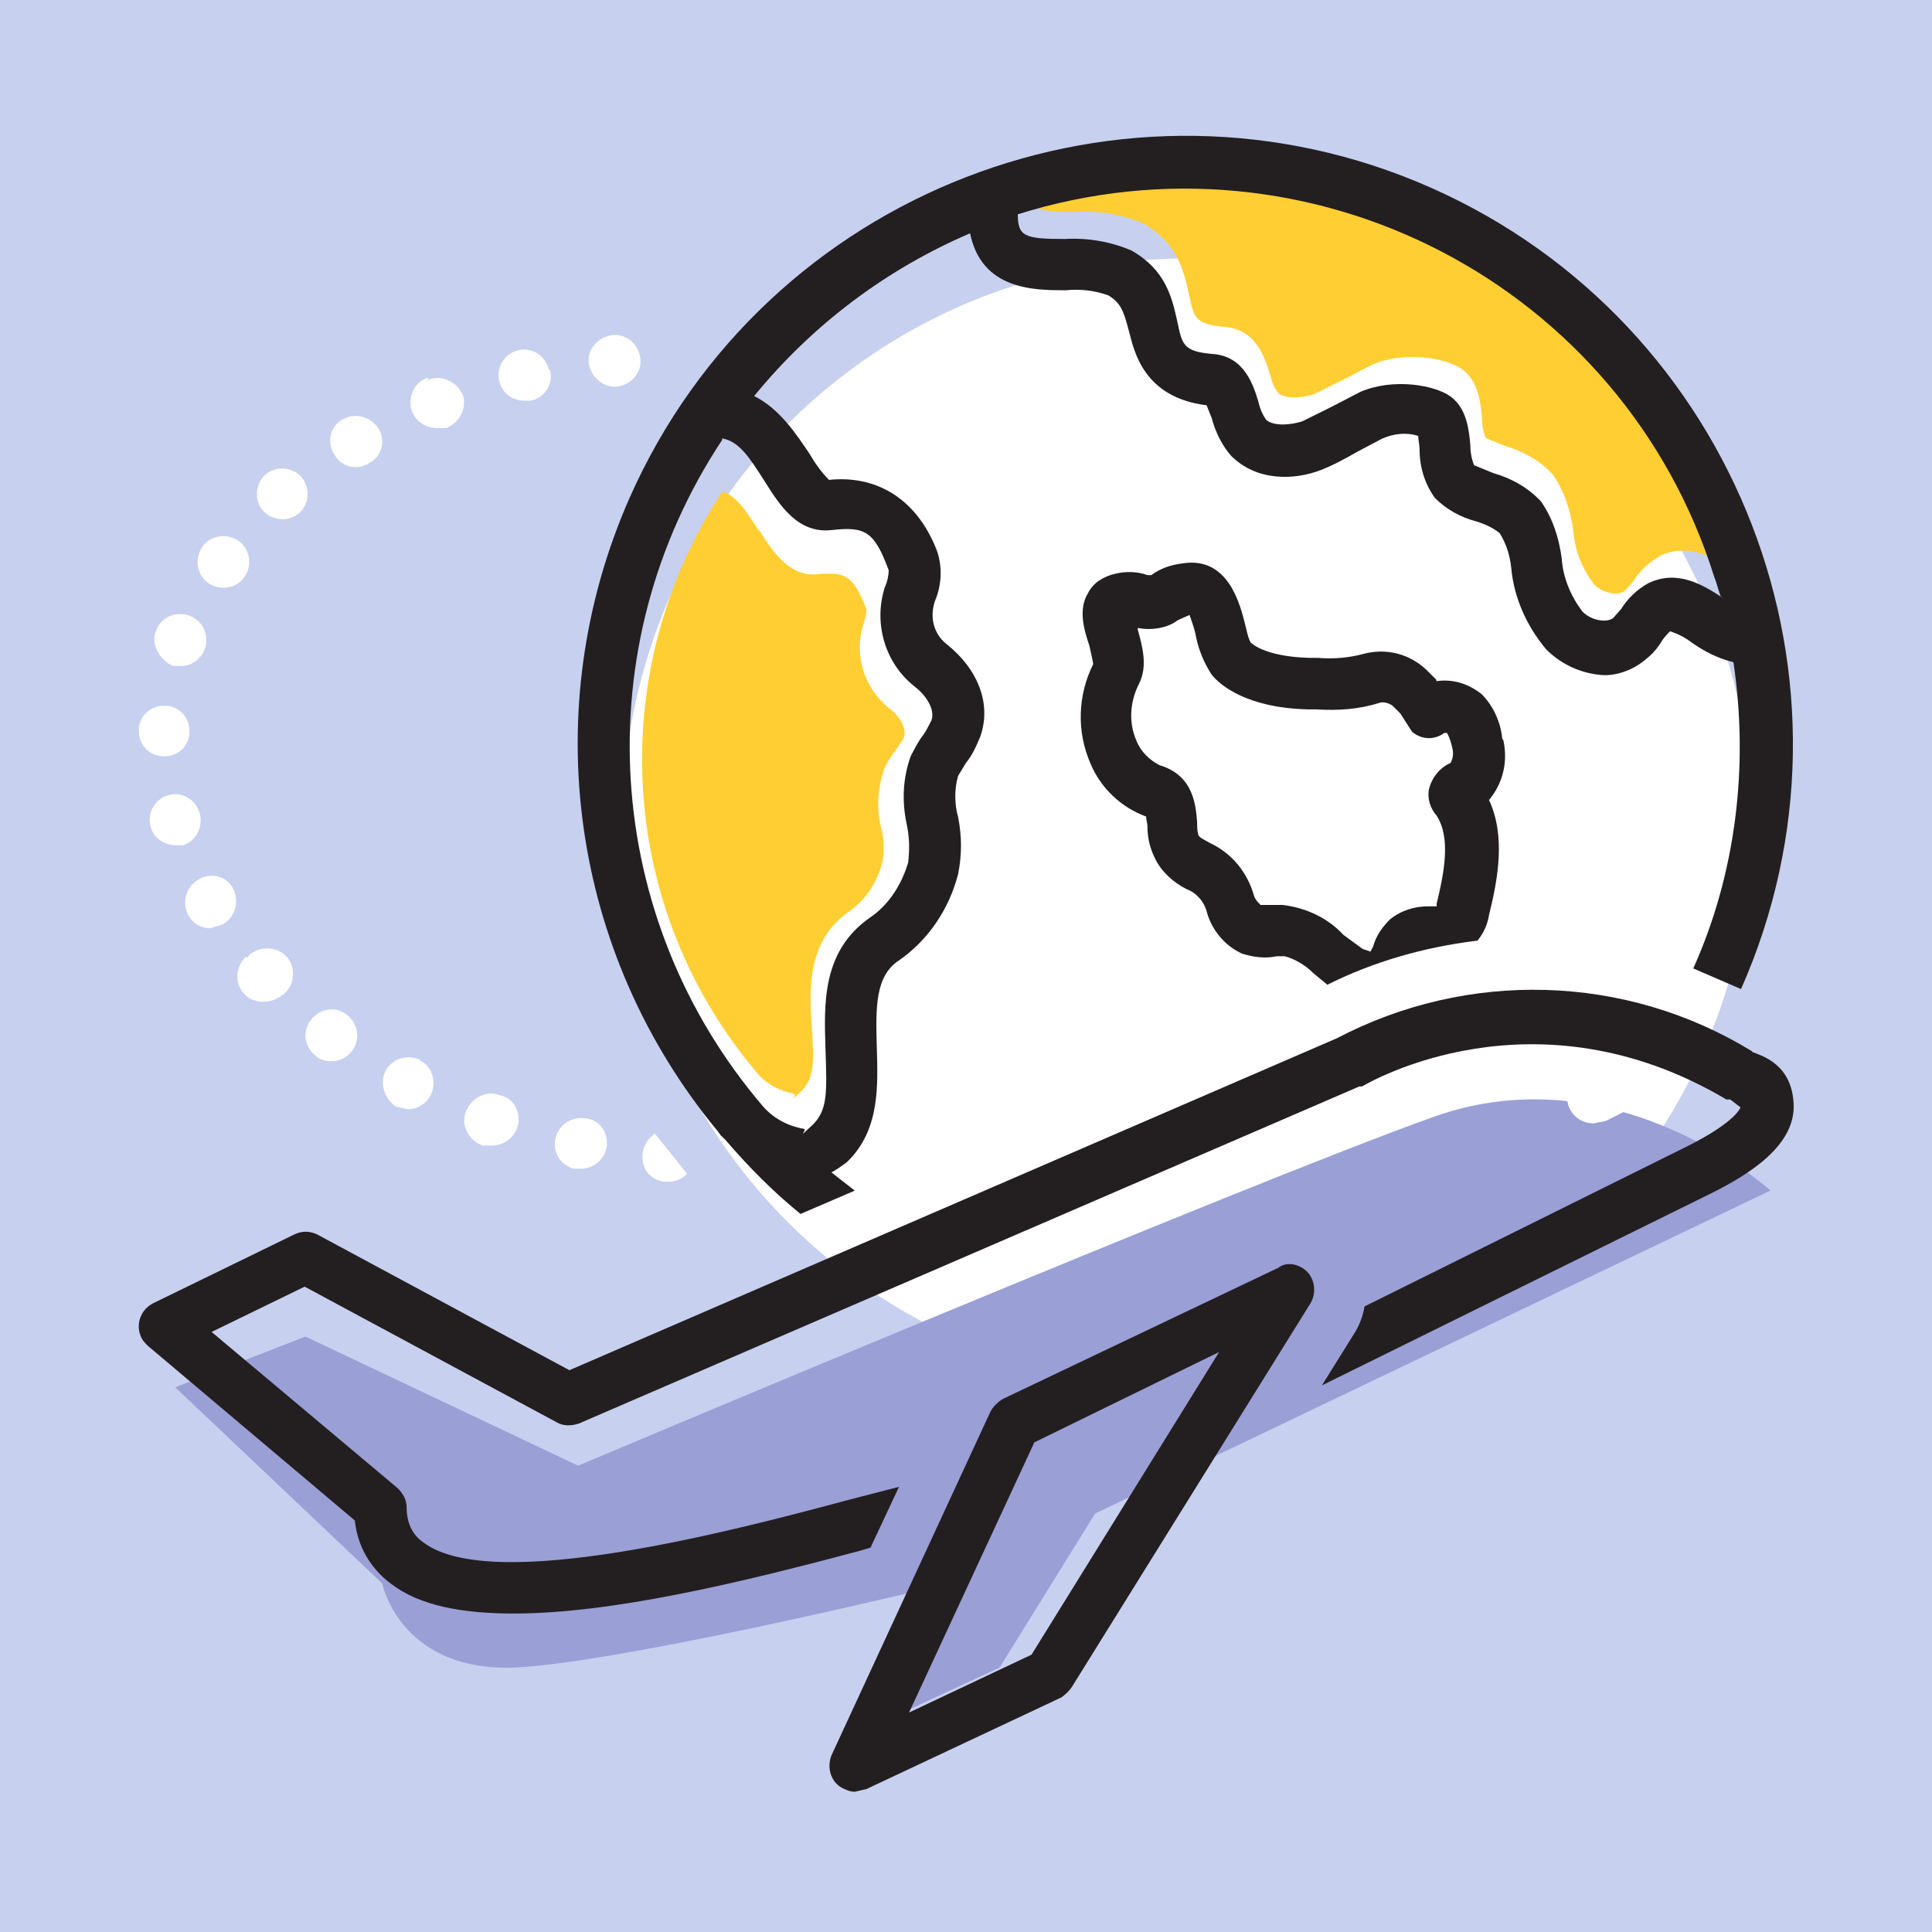 <?xml version="1.0" encoding="UTF-8"?> <svg xmlns="http://www.w3.org/2000/svg" id="_レイヤー_2" data-name="レイヤー 2" viewBox="0 0 71.22 71.22"><defs><style> .cls-1 { fill: #9a9fd6; } .cls-2 { fill: #231f20; } .cls-3 { fill: #c7d0ef; } .cls-4 { fill: #fff; } .cls-5 { fill: #ffce32; } </style></defs><g id="_レイヤー_1-2" data-name="レイヤー 1"><g><rect class="cls-3" width="71.22" height="71.22"></rect><circle class="cls-4" cx="43.76" cy="30.34" r="20.81"></circle><path class="cls-1" d="M65.27,43.89s-5.65-5.13-12.42-2.72-31.54,12.86-31.54,12.86l-10.05-4.76-4.8,1.87,7.63,7.23s.69,3.45,5.26,3.08,15.63-3.08,15.63-3.08l30.3-14.49Z"></path><g><polygon class="cls-1" points="36.94 53.61 32.32 63.57 36.85 61.47 43.76 50.32 36.94 53.61"></polygon><path class="cls-5" d="M61.19,20.5c-.43.24-.76.57-1,.95l-.29.33c-.24.19-.81.1-1.14-.24-.43-.57-.71-1.24-.76-1.95-.1-.76-.33-1.48-.76-2.1-.48-.52-1.1-.86-1.76-1.05l-.71-.29c-.1-.24-.14-.52-.14-.76-.05-.57-.14-1.33-.71-1.76s-2.1-.71-3.33-.19l-1.1.57-1.05.52c-.43.14-1.05.19-1.33-.05-.14-.19-.24-.43-.29-.67-.19-.62-.52-1.67-1.67-1.76s-1.14-.38-1.33-1.24-.43-1.86-1.67-2.57c-.76-.33-1.62-.48-2.48-.43-1.48,0-1.72-.1-1.72-.91,10.77-3.38,22.3,2.57,25.68,13.39.1.24.14.48.24.71-.67-.43-1.57-1-2.67-.52Z"></path><path class="cls-4" d="M6.07,27.88c.52,0,.95-.43.91-.95,0-.52-.43-.95-.95-.91-.52,0-.95.43-.91.95,0,.52.43.91.91.91h.05Z"></path><path class="cls-4" d="M7.26,32.46c-.43.29-.57.86-.29,1.33.19.29.48.43.76.43l.48-.14c.48-.29.62-.86.38-1.33s-.86-.62-1.33-.29h0Z"></path><path class="cls-4" d="M22.6,14.26h.1c.52-.05.95-.48.91-1s-.48-.95-1-.91-.95.48-.91,1c.05.48.43.86.91.91Z"></path><path class="cls-4" d="M9.07,35.27c-.38.33-.43.95-.1,1.33.19.24.48.33.76.33.24,0,.48-.1.67-.24.43-.29.52-.91.24-1.33s-.91-.52-1.33-.24c-.1.05-.14.1-.19.19l-.05-.05Z"></path><path class="cls-4" d="M7.36,29.98c-.14-.52-.67-.81-1.14-.67-.52.14-.81.67-.67,1.14.1.43.48.71.95.71h.24c.48-.14.76-.67.62-1.19h0Z"></path><path class="cls-4" d="M11.12,17.59c-.33-.38-.95-.43-1.33-.1h0c-.38.33-.43.95-.1,1.33.33.38.95.43,1.33.1s.43-.91.1-1.33h0Z"></path><path class="cls-4" d="M7.69,21.5c.43.29,1.05.19,1.33-.24.29-.43.19-1.05-.24-1.33h0c-.43-.29-1.05-.19-1.33.24-.29.43-.19,1.05.24,1.33Z"></path><path class="cls-4" d="M6.36,24.55h.33c.52,0,.95-.48.91-1,0-.52-.48-.95-1-.91-.52,0-.95.48-.91,1,.05.38.29.71.67.91h0Z"></path><path class="cls-4" d="M18.41,40.37c-.48-.19-1.05.1-1.24.62-.19.48.1,1.05.62,1.24h.33c.52,0,.95-.38,1-.91,0-.48-.24-.86-.71-.95h0Z"></path><path class="cls-4" d="M21.51,41.22c-.52-.05-1,.33-1.05.86-.05.48.24.86.67,1h.19c.52.05,1-.33,1.05-.86.05-.52-.33-1-.86-1h0Z"></path><path class="cls-4" d="M24.13,41.8c-.43.29-.57.86-.33,1.33.14.24.43.43.76.43h.1c.24,0,.48-.1.67-.29l-1.19-1.48Z"></path><path class="cls-4" d="M20.22,13.59c-.14-.52-.67-.81-1.14-.67-.52.14-.81.67-.67,1.14.1.43.48.71.91.71h.24c.52-.1.86-.62.71-1.14-.05,0-.05-.05-.05-.05Z"></path><path class="cls-4" d="M12.79,37.41c-.43-.33-1-.24-1.33.19s-.24,1,.19,1.33c.14.14.38.19.57.19.52,0,.95-.43.95-.95,0-.29-.14-.57-.38-.76Z"></path><path class="cls-4" d="M15.79,13.92c-.52.14-.76.71-.62,1.19.14.43.52.67.95.67h.33c.48-.19.76-.71.62-1.19-.19-.48-.71-.76-1.19-.62-.05,0-.1.05-.1.05v-.1Z"></path><path class="cls-4" d="M12.65,15.45c-.48.24-.62.86-.33,1.29.24.48.86.62,1.29.33.48-.24.62-.86.33-1.29h0c-.29-.43-.86-.57-1.29-.33Z"></path><path class="cls-4" d="M15.51,39.08c-.48-.24-1.05-.05-1.29.38-.24.48-.05,1.05.38,1.33l.43.1c.52,0,.95-.43.95-.95,0-.38-.19-.71-.52-.86h.05Z"></path><path class="cls-4" d="M58.72,41.41c-.52,0-.95-.43-.95-.95,0-.38.19-.71.52-.86l3-1.48c.48-.24,1.05-.05,1.29.43s.05,1.05-.43,1.29l-2.95,1.48-.48.1Z"></path><path class="cls-2" d="M26.61,41.89l.14.14c.86,1,1.76,1.91,2.76,2.72l2-.86-.86-.67c.19-.1.38-.24.57-.38,1.24-1.19,1.14-2.86,1.1-4.29s-.05-2.57.81-3.14c1.1-.76,1.86-1.91,2.19-3.19.14-.71.14-1.38,0-2.1-.14-.48-.14-1.05,0-1.52l.29-.48c.24-.29.38-.62.52-.95.43-1.19-.05-2.48-1.24-3.43-.48-.38-.62-1-.43-1.57h0c.24-.57.29-1.19.1-1.81-.71-1.91-2.19-2.86-4-2.67-.29-.29-.52-.62-.71-.95-.48-.71-1.1-1.67-2.05-2.14,2.14-2.62,4.86-4.67,7.96-6,.43,2.1,2.38,2.1,3.53,2.1.52-.05,1.05,0,1.57.19.48.29.57.62.76,1.33s.52,2.43,2.86,2.72l.19.48c.14.52.38,1,.71,1.38.95.95,2.33.91,3.33.52.48-.19.91-.43,1.33-.67l.91-.48c.43-.19.91-.24,1.33-.1,0,.14.05.33.05.48,0,.67.19,1.29.57,1.81.43.43.95.71,1.52.86.33.1.62.24.86.43.24.38.38.81.43,1.29.1,1.1.57,2.14,1.29,3,.57.57,1.33.91,2.14.95.57,0,1.14-.24,1.57-.62.24-.19.43-.43.57-.67.1-.14.19-.24.29-.33.29.1.57.24.81.43.48.33.95.57,1.52.71.57,3.81.1,7.77-1.48,11.29l1.76.76c5-11.29-.14-24.54-11.43-29.54s-24.54.14-29.54,11.43c-3.43,7.77-2.19,16.77,3.24,23.34l.14.19ZM63.48,22.02c-.67-.43-1.62-1.05-2.72-.52-.43.24-.76.57-1,.95l-.29.33c-.24.19-.81.1-1.14-.24-.43-.57-.71-1.24-.76-1.95-.1-.76-.33-1.48-.76-2.1-.48-.52-1.1-.86-1.76-1.05l-.71-.29c-.1-.24-.14-.52-.14-.76-.05-.57-.14-1.33-.71-1.76s-2.1-.71-3.33-.19l-1.1.57-1.05.52c-.43.14-1.05.19-1.33-.05-.14-.19-.24-.43-.29-.67-.19-.62-.52-1.67-1.67-1.76s-1.14-.38-1.33-1.24-.43-1.86-1.67-2.57c-.76-.33-1.62-.48-2.48-.43-1.48,0-1.72-.1-1.72-.91,10.77-3.38,22.3,2.57,25.68,13.39.1.24.14.48.24.71h.05ZM26.61,16.16c.62.1,1,.67,1.57,1.57.57.91,1.24,1.95,2.48,1.81s1.57.05,2.1,1.48c0,.19-.05.43-.14.62h0c-.43,1.33,0,2.81,1.1,3.67.38.29.76.81.62,1.24-.1.19-.19.38-.29.52-.19.24-.33.52-.48.81-.29.81-.33,1.67-.14,2.53.1.48.1.91.05,1.38-.24.81-.71,1.57-1.43,2.05-1.76,1.24-1.67,3.19-1.62,4.81s.1,2.29-.52,2.86-.1.1-.29.1c-.57-.1-1.1-.38-1.48-.81-5.96-6.96-6.57-16.96-1.52-24.58v-.05Z"></path><path class="cls-2" d="M55.38,27.26c-.05-.62-.33-1.24-.76-1.67-.48-.38-1.05-.57-1.67-.48v-.05l-.33-.33c-.62-.62-1.52-.86-2.38-.62-.52.14-1.1.19-1.67.14h-.33c-1.67-.05-2.14-.57-2.14-.57-.1-.19-.14-.43-.19-.62-.19-.76-.62-2.57-2.33-2.29-.43.05-.81.19-1.14.43h-.14c-.38-.14-.81-.14-1.19-.05-.43.1-.81.33-1,.71-.38.62-.14,1.38.05,1.95.05.24.1.43.14.67-.57,1.14-.62,2.48-.1,3.67.38.91,1.14,1.62,2.05,1.95,0,.14.05.24.05.38,0,.43.1.81.29,1.19.24.48.67.86,1.14,1.1.38.14.67.48.76.86.19.67.67,1.24,1.29,1.52.43.14.86.19,1.29.1h.29c.38.1.76.33,1.05.62l.52.43c1.72-.86,3.57-1.38,5.48-1.62h.05c.24-.29.38-.62.43-.95.33-1.33.62-2.91,0-4.24.52-.62.71-1.43.52-2.24ZM53.48,28.12h0c-.43.19-.71.57-.81,1-.05.33.05.67.29.95.52.81.29,2.05,0,3.24v.1h-.29c-.52,0-1,.14-1.43.48-.29.29-.52.62-.62,1l-.1.19-.29-.1-.71-.52c-.57-.62-1.38-1-2.24-1.1h-.81c-.1-.1-.19-.19-.24-.33-.24-.86-.81-1.57-1.62-1.95-.24-.14-.38-.19-.43-.29-.05-.14-.05-.33-.05-.48-.05-.57-.1-1.72-1.38-2.1-.38-.19-.71-.52-.86-.91-.29-.67-.24-1.43.1-2.1s.1-1.43-.05-2v-.05c.29.05.52.05.81,0,.24-.05.48-.14.67-.29l.43-.19c.1.29.19.52.24.81.1.48.29.95.57,1.38.29.38,1.29,1.24,3.57,1.29h.29c.81.05,1.57,0,2.33-.24.14-.05.33,0,.48.1l.29.29.43.67c.33.29.81.33,1.19.05h.1s.1.14.19.52c.05.19.05.38-.05.57h0Z"></path><path class="cls-2" d="M47.09,46.75l-10.1,4.81c-.19.1-.38.29-.48.48l-5.86,12.67c-.19.48,0,1.05.48,1.24.1.05.24.1.38.1l.43-.1,7.19-3.38c.14-.1.29-.24.38-.38l8.77-14.1c.29-.43.19-1.05-.24-1.33-.29-.19-.67-.24-.95,0h0ZM38.04,60.99l-4.53,2.14,4.62-9.96,6.81-3.33-6.91,11.15Z"></path><path class="cls-2" d="M64.58,38.75c-4.67-2.86-10.48-3-15.29-.48l-28.3,12.24-9.29-5c-.29-.14-.57-.14-.86,0l-5.19,2.53c-.48.24-.67.81-.43,1.29.05.1.14.19.24.29l7.62,6.43c.1.95.57,1.76,1.33,2.33,1.05.81,2.62,1.1,4.53,1.1,3.62,0,8.38-1.14,12.82-2.33l.33-.1,1.05-2.24-1.86.48c-4.24,1.14-13.15,3.48-15.67,1.57-.43-.29-.62-.76-.62-1.29,0-.29-.14-.52-.33-.71l-6.86-5.76,3.43-1.67,9.29,5c.24.14.52.14.81.05l28.78-12.43h.1c.24-.14,6.34-3.72,13.43.48h.14l.38.29s-.14.52-1.95,1.43l-11.91,5.91c-.05.33-.19.71-.38,1l-1.19,1.91,14.39-7.1c1.33-.67,3.05-1.72,3-3.24s-1.19-1.81-1.52-1.95Z"></path><path class="cls-5" d="M27.99,19.55c.48.76,1.1,1.72,2.14,1.62s1.33.05,1.81,1.29c0,.19-.05.33-.1.52h0c-.38,1.14,0,2.38.95,3.14.33.24.67.71.52,1.1-.1.14-.19.29-.29.43-.19.24-.33.48-.43.71-.24.71-.29,1.48-.1,2.19.1.38.1.81.05,1.19-.19.76-.62,1.43-1.24,1.86-1.52,1.05-1.48,2.81-1.38,4.19s.1,2-.43,2.48-.05.1-.24.05c-.48-.1-.95-.33-1.29-.71-5.19-6.05-5.72-14.82-1.33-21.49.48.14.86.67,1.33,1.43Z"></path></g></g></g></svg> 